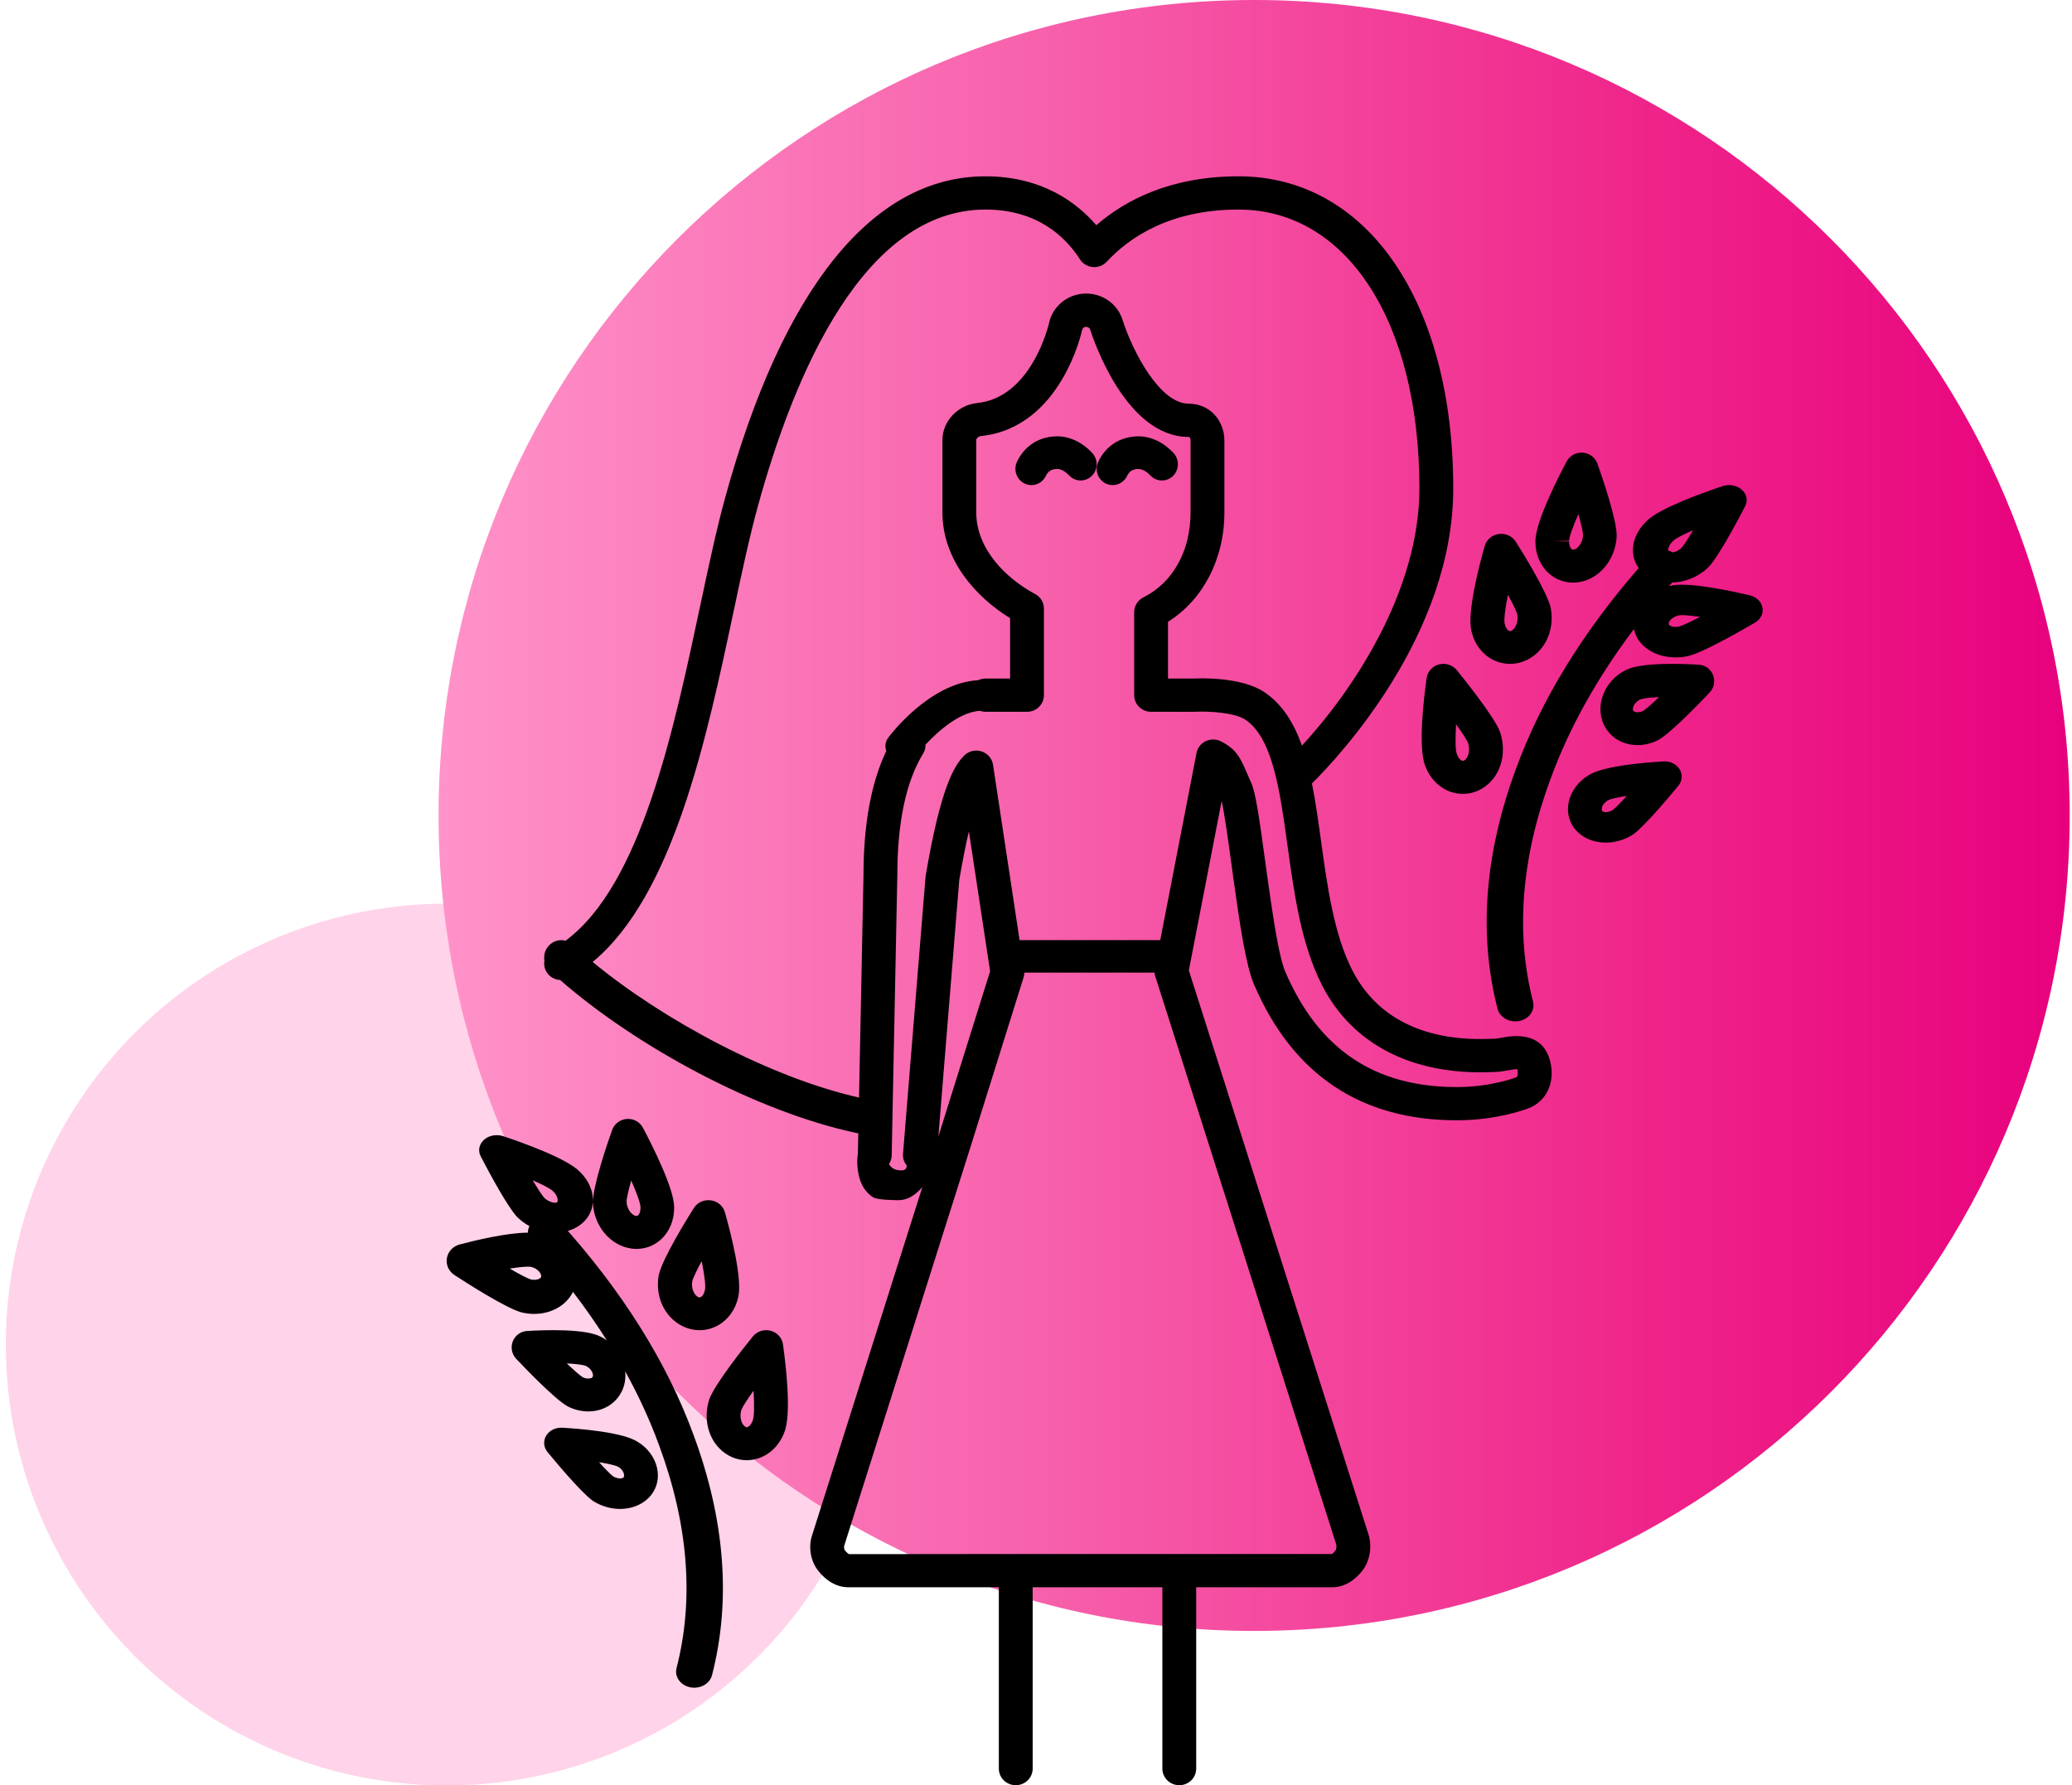 <?xml version="1.0" encoding="UTF-8"?>
<svg width="94px" height="81px" viewBox="0 0 94 81" version="1.1" xmlns="http://www.w3.org/2000/svg" xmlns:xlink="http://www.w3.org/1999/xlink">
    <title>illustration-small</title>
    <defs>
        <linearGradient x1="100%" y1="52.373%" x2="0%" y2="52.373%" id="linearGradient-1">
            <stop stop-color="#E7007D" offset="0%"></stop>
            <stop stop-color="#EF2389" offset="25.381%"></stop>
            <stop stop-color="#F761AC" offset="63.267%"></stop>
            <stop stop-color="#FF93C9" offset="100%"></stop>
        </linearGradient>
    </defs>
    <g id="Assets" stroke="none" stroke-width="1" fill="none" fill-rule="evenodd">
        <g id="Virgo" transform="translate(-1032, -1054)">
            <g id="illustration-small" transform="translate(1032.263, 1054)">
                <ellipse id="Oval" fill="#FFD3E9" cx="20" cy="61.006" rx="20" ry="20.006"></ellipse>
                <path d="M56.633,74 C36.199,74 19.633,57.434 19.633,37 C19.633,16.566 36.199,0 56.633,0 C77.068,0 93.633,16.566 93.633,37 C93.633,57.434 77.068,74 56.633,74 Z" id="Fill-1" fill="url(#linearGradient-1)"></path>
                <g id="Signe/vierge" transform="translate(20, 8)" fill="#000000">
                    <path d="M35.923,0 C41.75,0 45.666,5.69 45.666,14.159 C45.666,20.808 40.485,26.331 39.256,27.547 C39.422,28.375 39.544,29.261 39.669,30.163 C39.955,32.237 40.251,34.383 41.087,36.026 C41.855,37.536 43.568,39.292 47.37,39.135 C47.456,39.131 47.522,39.129 47.564,39.129 C47.614,39.129 47.752,39.103 47.852,39.085 C48.319,38.999 49.738,38.736 50.075,40.203 C50.287,41.122 49.897,41.954 49.107,42.275 C49.104,42.277 47.737,42.831 45.831,42.831 C41.473,42.831 38.375,40.753 36.623,36.656 C36.262,35.811 35.975,33.897 35.703,31.931 L35.613,31.275 C35.466,30.2 35.288,28.903 35.159,28.346 L33.671,36.03 L41.824,61.63 C41.989,62.15 41.885,62.809 41.569,63.231 C41.194,63.732 40.691,64.018 40.187,64.018 L34.005,64.018 L34.005,72.246 C34.005,72.663 33.662,73 33.237,73 C32.814,73 32.47,72.663 32.47,72.246 L32.47,64.018 L26.586,64.018 L26.586,72.246 C26.586,72.663 26.242,73 25.818,73 C25.395,73 25.051,72.663 25.051,72.246 L25.051,64.018 L18.21,64.018 C17.705,64.018 17.202,63.731 16.828,63.232 C16.508,62.804 16.409,62.195 16.573,61.68 L21.582,45.859 C21.386,46.09 21.165,46.263 20.974,46.349 C20.819,46.42 20.659,46.455 20.5,46.455 C20.288,46.455 19.539,46.445 19.345,46.322 C18.74,45.937 18.628,45.193 18.628,44.695 C18.628,44.585 18.637,44.475 18.655,44.37 L18.675,43.423 L18.547,43.397 C14.037,42.427 8.618,39.492 5.147,36.465 C4.895,36.453 4.655,36.316 4.522,36.083 C4.432,35.925 4.406,35.749 4.435,35.584 C4.397,35.354 4.458,35.108 4.623,34.921 C4.823,34.693 5.122,34.611 5.394,34.681 C8.808,32.17 10.296,25.168 11.504,19.483 C11.884,17.693 12.241,16.016 12.632,14.592 C15.254,5.046 19.34,0 24.447,0 C26.999,0 28.578,1.18 29.474,2.218 C30.768,1.096 32.825,0 35.923,0 Z M2.567,43.552 C3.415,43.835 5.452,44.558 6.032,45.156 C6.448,45.548 6.673,46.075 6.63,46.579 C6.594,46.99 6.38,47.352 6.028,47.599 C5.868,47.712 5.688,47.796 5.497,47.85 L5.156,47.466 C7.962,50.57 9.996,53.814 11.2,57.105 C12.628,60.956 12.91,64.625 12.039,68.007 C11.952,68.346 11.612,68.576 11.236,68.576 C11.175,68.576 11.113,68.57 11.051,68.558 C10.607,68.468 10.329,68.077 10.43,67.683 C11.234,64.562 10.965,61.156 9.631,57.558 C9.221,56.439 8.71,55.325 8.099,54.219 C8.133,54.533 8.083,54.843 7.95,55.12 C7.764,55.51 7.431,55.803 7.014,55.945 C6.826,56.009 6.628,56.04 6.426,56.04 C6.11,56.04 5.787,55.963 5.49,55.81 C5.477,55.804 5.465,55.797 5.453,55.789 C4.868,55.445 3.545,54.065 3.153,53.651 C2.955,53.441 2.895,53.133 3,52.863 C3.105,52.593 3.355,52.409 3.641,52.391 C4.411,52.344 6.28,52.275 6.983,52.647 C7.081,52.694 7.176,52.75 7.265,52.814 C6.799,52.076 6.287,51.343 5.731,50.616 C5.589,50.901 5.363,51.145 5.071,51.322 C4.749,51.516 4.366,51.616 3.97,51.616 C3.783,51.616 3.593,51.594 3.406,51.549 C3.394,51.546 3.382,51.542 3.369,51.539 C2.643,51.327 0.876,50.193 0.353,49.851 C0.093,49.682 -0.041,49.382 0.011,49.085 C0.062,48.786 0.288,48.545 0.59,48.465 C1.262,48.287 2.73,47.931 3.689,47.929 C3.685,47.827 3.708,47.725 3.755,47.63 C3.57,47.531 3.394,47.405 3.236,47.256 C3.227,47.248 3.219,47.24 3.21,47.231 C2.773,46.776 1.958,45.254 1.64,44.647 L1.541,44.457 C1.412,44.205 1.474,43.912 1.698,43.713 C1.923,43.515 2.265,43.452 2.567,43.552 Z M32.116,36.131 L26.207,36.131 C26.207,36.205 26.196,36.279 26.173,36.35 L23.738,44.128 C23.737,44.129 23.737,44.13 23.736,44.132 L18.038,62.129 C18.018,62.193 18.036,62.3 18.065,62.338 C18.147,62.448 18.231,62.506 18.256,62.516 L25.018,62.51 L40.187,62.509 C40.166,62.506 40.25,62.448 40.332,62.337 C40.362,62.29 40.379,62.143 40.359,62.08 L32.149,36.3 C32.131,36.245 32.12,36.188 32.116,36.131 Z M5.238,56.779 C6.043,56.825 7.987,56.979 8.664,57.419 C9.11,57.683 9.442,58.126 9.548,58.617 C9.642,59.051 9.55,59.477 9.291,59.816 C8.96,60.243 8.431,60.465 7.868,60.465 C7.462,60.465 7.039,60.35 6.658,60.113 C6.642,60.103 6.627,60.093 6.613,60.082 C6.063,59.683 4.818,58.178 4.574,57.881 C4.396,57.664 4.374,57.375 4.517,57.139 C4.66,56.902 4.943,56.765 5.238,56.779 Z M6.915,58.345 C7.191,58.649 7.425,58.887 7.553,58.988 C7.753,59.103 7.97,59.105 8.031,59.027 C8.051,59 8.056,58.944 8.043,58.882 C8.015,58.755 7.923,58.635 7.794,58.559 C7.669,58.489 7.342,58.413 6.915,58.345 Z M14.698,52.379 C14.996,52.458 15.216,52.702 15.258,52.999 C15.39,53.935 15.656,56.178 15.316,56.998 C15.108,57.552 14.693,57.973 14.177,58.156 C13.994,58.221 13.804,58.253 13.614,58.253 C13.325,58.253 13.038,58.178 12.782,58.032 C11.948,57.562 11.584,56.486 11.92,55.475 C12.199,54.752 13.5,53.121 13.892,52.638 C14.084,52.402 14.401,52.302 14.698,52.379 Z M13.923,55.1 C13.641,55.495 13.429,55.819 13.372,55.967 C13.265,56.292 13.378,56.64 13.558,56.741 C13.588,56.758 13.613,56.764 13.651,56.751 C13.72,56.727 13.814,56.642 13.875,56.477 C13.881,56.461 13.887,56.446 13.893,56.431 C13.957,56.25 13.96,55.731 13.923,55.1 Z M5.451,53.862 C5.771,54.167 6.039,54.403 6.175,54.49 C6.326,54.562 6.464,54.559 6.544,54.532 C6.606,54.511 6.621,54.481 6.626,54.469 C6.645,54.431 6.641,54.366 6.618,54.299 C6.572,54.166 6.463,54.047 6.327,53.982 C6.198,53.923 5.873,53.883 5.451,53.862 Z M11.984,46.462 C12.29,46.503 12.542,46.716 12.623,47.003 C12.875,47.893 13.433,50.037 13.225,50.868 C13.096,51.44 12.746,51.911 12.263,52.161 C12.017,52.289 11.746,52.354 11.474,52.354 C11.269,52.354 11.062,52.317 10.866,52.243 C9.955,51.901 9.432,50.894 9.623,49.85 C9.794,49.098 10.883,47.335 11.214,46.812 C11.374,46.558 11.675,46.421 11.984,46.462 Z M11.571,49.222 C11.342,49.642 11.176,49.986 11.142,50.137 C11.082,50.464 11.244,50.791 11.431,50.861 C11.467,50.874 11.494,50.872 11.527,50.856 C11.592,50.822 11.675,50.724 11.712,50.55 C11.715,50.538 11.719,50.526 11.722,50.513 C11.758,50.328 11.692,49.829 11.571,49.222 Z M2.86,49.56 C3.291,49.809 3.65,49.997 3.818,50.052 C3.996,50.092 4.141,50.057 4.219,50.01 C4.277,49.975 4.284,49.943 4.287,49.929 C4.316,49.798 4.133,49.55 3.832,49.483 C3.683,49.454 3.321,49.487 2.86,49.56 Z M8.907,43.172 C9.336,43.982 10.326,45.945 10.321,46.781 C10.329,47.365 10.104,47.901 9.703,48.254 C9.396,48.524 9.016,48.667 8.613,48.667 C8.541,48.667 8.467,48.662 8.394,48.652 C7.438,48.528 6.683,47.638 6.635,46.581 C6.627,45.806 7.301,43.851 7.508,43.269 C7.609,42.988 7.871,42.791 8.175,42.77 C8.479,42.747 8.766,42.906 8.907,43.172 Z M8.374,45.562 C8.245,46.021 8.16,46.39 8.162,46.539 C8.176,46.859 8.401,47.145 8.592,47.17 C8.622,47.174 8.65,47.171 8.684,47.141 C8.74,47.092 8.798,46.976 8.794,46.798 L8.794,46.766 C8.787,46.581 8.617,46.118 8.374,45.562 Z M3.908,45.554 C4.135,45.937 4.329,46.239 4.438,46.359 C4.664,46.564 4.938,46.601 5.01,46.551 C5.017,46.546 5.031,46.523 5.035,46.479 C5.044,46.375 4.993,46.206 4.821,46.044 C4.71,45.935 4.369,45.757 3.908,45.554 Z M29.005,6.828 C28.922,6.832 28.846,6.892 28.83,6.968 C28.822,7.01 27.884,11.412 24.229,11.787 C24.121,11.799 24.027,11.894 24.027,11.964 L24.027,15.248 C24.027,16.931 25.406,18.264 26.696,18.951 C26.943,19.083 27.097,19.337 27.097,19.614 L27.097,23.542 C27.097,23.958 26.754,24.296 26.33,24.296 L24.447,24.296 C24.36,24.296 24.275,24.282 24.197,24.255 L24.287,24.248 C23.34,24.248 22.319,25.148 21.723,25.786 C21.729,25.924 21.693,26.066 21.615,26.194 C20.839,27.46 20.446,29.318 20.446,31.718 L20.19,44.423 C20.187,44.569 20.142,44.705 20.066,44.819 C20.193,45.036 20.389,45.104 20.634,45.104 C20.81,45.104 20.863,45.019 20.875,44.884 C20.753,44.739 20.688,44.55 20.704,44.349 L21.727,31.778 C21.729,31.757 21.732,31.736 21.736,31.714 C22.406,27.759 23.022,26.731 23.485,26.277 C23.69,26.075 23.993,26.005 24.268,26.094 C24.544,26.183 24.744,26.417 24.787,26.699 L25.992,34.656 L32.374,34.656 L34.019,26.167 C34.063,25.934 34.216,25.736 34.432,25.632 C34.647,25.526 34.9,25.526 35.115,25.633 C35.832,25.985 36.01,26.395 36.306,27.075 C36.361,27.201 36.422,27.345 36.497,27.51 C36.701,27.961 36.856,29.042 37.134,31.073 C37.184,31.434 37.235,31.81 37.289,32.19 L37.371,32.759 C37.578,34.178 37.808,35.533 38.038,36.071 C39.549,39.605 42.098,41.323 45.831,41.323 C47.382,41.323 48.512,40.885 48.522,40.881 C48.623,40.839 48.597,40.618 48.578,40.536 C48.576,40.526 48.574,40.517 48.571,40.509 C48.448,40.511 48.255,40.546 48.136,40.567 C47.95,40.602 47.757,40.637 47.564,40.637 C47.536,40.637 47.494,40.64 47.437,40.642 C43.833,40.798 41.087,39.399 39.714,36.701 C38.764,34.833 38.451,32.562 38.147,30.366 C37.799,27.844 37.47,25.462 36.218,24.642 C35.763,24.344 34.627,24.26 33.965,24.295 L31.958,24.296 C31.535,24.296 31.191,23.958 31.191,23.542 L31.191,19.776 C31.191,19.492 31.353,19.232 31.611,19.104 C32.95,18.435 33.749,16.994 33.749,15.248 L33.749,12.002 C33.749,11.96 33.743,11.825 33.665,11.825 C30.828,11.825 29.353,7.45 29.194,6.952 C29.171,6.88 29.097,6.831 29.005,6.828 Z M23.692,29.722 C23.555,30.306 23.408,31.032 23.255,31.931 L22.308,43.565 L24.655,36.07 L23.692,29.722 Z M35.923,1.508 C32.794,1.508 30.947,2.794 29.948,3.873 C29.787,4.047 29.553,4.137 29.313,4.116 C29.074,4.096 28.86,3.967 28.732,3.768 C28.07,2.737 26.789,1.508 24.447,1.508 C18.966,1.508 15.803,8.837 14.114,14.986 C13.734,16.368 13.382,18.024 13.01,19.777 C11.781,25.559 10.281,32.621 6.624,35.647 C9.852,38.308 14.71,40.898 18.708,41.799 L18.911,31.703 C18.911,29.406 19.259,27.512 19.946,26.07 C19.87,25.87 19.899,25.641 20.045,25.454 C20.12,25.359 21.903,22.984 24.113,22.863 C24.214,22.815 24.327,22.788 24.447,22.788 L25.562,22.788 L25.562,20.047 C24.011,19.095 22.492,17.406 22.492,15.248 L22.492,11.964 C22.492,11.115 23.185,10.378 24.069,10.287 C26.555,10.032 27.32,6.695 27.328,6.662 C27.483,5.914 28.142,5.36 28.93,5.321 C29.709,5.283 30.426,5.769 30.659,6.501 C31.129,7.976 32.36,10.316 33.665,10.316 C34.588,10.316 35.284,11.041 35.284,12.002 L35.284,15.248 C35.284,17.358 34.315,19.216 32.726,20.212 L32.726,22.788 L33.923,22.788 C34.094,22.777 36.009,22.693 37.069,23.387 C37.901,23.932 38.432,24.789 38.801,25.832 C41.08,23.369 44.131,18.847 44.131,14.159 C44.131,6.592 40.832,1.508 35.923,1.508 Z M58.756,14.218 C58.98,14.417 59.042,14.71 58.912,14.962 C58.72,15.335 57.739,17.22 57.244,17.736 L57.218,17.762 L57.218,17.762 C56.767,18.187 56.169,18.418 55.595,18.434 L55.45,18.595 C55.479,18.588 55.508,18.581 55.538,18.575 C56.339,18.392 58.309,18.819 59.118,19.012 C59.419,19.083 59.644,19.299 59.695,19.565 C59.745,19.832 59.613,20.099 59.355,20.25 C58.834,20.556 57.078,21.569 56.356,21.759 C56.343,21.762 56.331,21.765 56.319,21.767 C56.133,21.808 55.945,21.828 55.759,21.828 C55.365,21.828 54.984,21.738 54.664,21.565 C54.254,21.342 53.976,21.001 53.88,20.603 L53.866,20.54 C52.192,22.758 50.925,25.031 50.086,27.324 C48.751,30.924 48.482,34.33 49.286,37.451 C49.387,37.844 49.109,38.235 48.665,38.325 C48.603,38.338 48.541,38.343 48.481,38.343 C48.104,38.343 47.764,38.114 47.677,37.775 C46.806,34.393 47.088,30.724 48.517,26.87 C49.652,23.77 51.523,20.711 54.082,17.772 C53.935,17.573 53.846,17.338 53.824,17.086 C53.78,16.581 54.005,16.054 54.443,15.64 C55.002,15.064 57.038,14.341 57.887,14.057 C58.189,13.957 58.531,14.02 58.756,14.218 Z M55.215,26.547 C55.506,26.529 55.794,26.671 55.937,26.907 C56.079,27.143 56.057,27.432 55.88,27.649 C55.636,27.947 54.391,29.451 53.841,29.85 C53.826,29.861 53.811,29.871 53.795,29.881 C53.414,30.117 52.99,30.232 52.585,30.232 C52.021,30.232 51.494,30.011 51.165,29.586 C50.903,29.244 50.812,28.819 50.905,28.385 C51.011,27.894 51.343,27.451 51.816,27.17 C52.466,26.747 54.411,26.593 55.215,26.547 Z M53.54,28.111 C53.116,28.178 52.796,28.25 52.68,28.314 C52.531,28.403 52.438,28.524 52.411,28.65 C52.397,28.712 52.403,28.768 52.425,28.797 C52.483,28.872 52.701,28.87 52.901,28.756 C53.029,28.655 53.263,28.416 53.54,28.111 Z M45.827,22.405 C46.219,22.889 47.523,24.52 47.789,25.209 C48.137,26.252 47.773,27.329 46.935,27.801 C46.681,27.946 46.395,28.02 46.106,28.02 C45.916,28.02 45.725,27.988 45.541,27.924 C45.024,27.741 44.609,27.319 44.4,26.765 C44.06,25.945 44.327,23.702 44.459,22.767 C44.5,22.47 44.722,22.226 45.019,22.147 C45.317,22.069 45.635,22.17 45.827,22.405 Z M45.794,24.863 C45.757,25.499 45.76,26.018 45.826,26.201 C45.834,26.218 45.837,26.226 45.844,26.244 C45.905,26.41 45.999,26.494 46.067,26.518 C46.107,26.531 46.133,26.526 46.158,26.511 C46.341,26.407 46.454,26.059 46.335,25.702 C46.284,25.569 46.075,25.253 45.794,24.863 Z M56.813,22.16 C57.099,22.177 57.349,22.361 57.454,22.632 C57.558,22.902 57.499,23.209 57.3,23.419 C56.909,23.834 55.585,25.213 55,25.557 C54.989,25.564 54.976,25.571 54.964,25.577 C54.667,25.73 54.344,25.808 54.027,25.808 C53.826,25.808 53.627,25.776 53.44,25.712 C53.022,25.57 52.69,25.276 52.503,24.887 C52.312,24.488 52.292,24.021 52.448,23.573 C52.623,23.066 53.005,22.64 53.495,22.404 C54.173,22.044 56.042,22.112 56.813,22.16 Z M55.004,23.629 C54.585,23.648 54.266,23.686 54.146,23.74 C53.99,23.815 53.882,23.934 53.835,24.067 C53.812,24.134 53.809,24.199 53.827,24.237 C53.833,24.249 53.847,24.279 53.909,24.3 C53.99,24.326 54.128,24.329 54.279,24.257 C54.415,24.171 54.684,23.934 55.004,23.629 Z M48.504,16.58 C48.836,17.103 49.926,18.866 50.091,19.588 C50.288,20.661 49.765,21.667 48.853,22.01 C48.656,22.085 48.45,22.121 48.244,22.121 C47.972,22.121 47.7,22.056 47.454,21.929 C46.971,21.678 46.62,21.208 46.492,20.636 C46.283,19.805 46.842,17.66 47.094,16.77 C47.176,16.483 47.427,16.271 47.734,16.229 C48.041,16.188 48.344,16.326 48.504,16.58 Z M48.148,18.987 C48.026,19.597 47.959,20.099 47.997,20.283 C48,20.296 48.002,20.303 48.005,20.317 C48.043,20.491 48.126,20.589 48.191,20.623 C48.225,20.64 48.252,20.642 48.287,20.628 C48.473,20.558 48.636,20.232 48.571,19.875 C48.539,19.738 48.375,19.402 48.148,18.987 Z M56.047,19.91 C55.992,19.91 55.947,19.913 55.914,19.919 C55.596,19.982 55.415,20.203 55.443,20.317 C55.447,20.333 55.453,20.361 55.511,20.393 C55.588,20.435 55.733,20.464 55.909,20.43 C56.077,20.381 56.434,20.213 56.863,19.99 C56.515,19.939 56.226,19.91 56.047,19.91 Z M51.541,12.538 C51.845,12.559 52.107,12.755 52.207,13.037 C52.414,13.619 53.089,15.574 53.081,16.324 C53.033,17.406 52.278,18.297 51.324,18.421 C51.251,18.43 51.177,18.434 51.104,18.434 C50.7,18.434 50.319,18.292 50.012,18.022 C49.611,17.669 49.387,17.133 49.395,16.549 C49.39,15.712 50.38,13.75 50.809,12.939 C50.949,12.674 51.242,12.515 51.541,12.538 Z M56.546,16.057 C56.09,16.257 55.756,16.429 55.654,16.529 C55.488,16.685 55.427,16.832 55.419,16.936 L55.419,16.985 C55.492,17.002 55.563,17.028 55.63,17.064 C55.742,17.043 55.887,16.981 56.016,16.865 C56.124,16.744 56.32,16.442 56.546,16.057 Z M51.343,15.328 C51.099,15.888 50.928,16.353 50.921,16.536 L50.159,16.551 L50.921,16.565 C50.918,16.744 50.976,16.86 51.032,16.909 C51.061,16.934 51.088,16.94 51.126,16.938 C51.315,16.913 51.54,16.627 51.555,16.283 C51.556,16.145 51.471,15.783 51.343,15.328 Z M29.259,12.522 C29.507,12.757 29.566,13.145 29.381,13.45 C29.17,13.797 28.722,13.905 28.381,13.69 C28.331,13.658 28.266,13.602 28.225,13.559 C28.088,13.417 27.871,13.25 27.625,13.281 C27.417,13.301 27.275,13.402 27.188,13.583 C27.178,13.606 27.16,13.64 27.147,13.661 C27.009,13.886 26.772,14.01 26.529,14.01 C26.398,14.01 26.266,13.975 26.147,13.899 C25.822,13.693 25.711,13.27 25.885,12.93 C26.199,12.284 26.777,11.877 27.475,11.811 C28.106,11.735 28.745,11.989 29.259,12.522 Z M32.945,12.522 C33.193,12.757 33.252,13.145 33.067,13.45 C32.856,13.797 32.409,13.905 32.067,13.69 C32.017,13.658 31.952,13.602 31.911,13.559 C31.774,13.417 31.556,13.25 31.312,13.281 C31.103,13.301 30.962,13.402 30.874,13.583 C30.864,13.606 30.846,13.64 30.833,13.661 C30.695,13.886 30.458,14.01 30.215,14.01 C30.084,14.01 29.952,13.975 29.833,13.899 C29.508,13.693 29.397,13.27 29.572,12.93 C29.885,12.284 30.463,11.877 31.162,11.811 C31.792,11.735 32.431,11.989 32.945,12.522 Z" id="Combined-Shape"></path>
                </g>
            </g>
        </g>
    </g>
</svg>